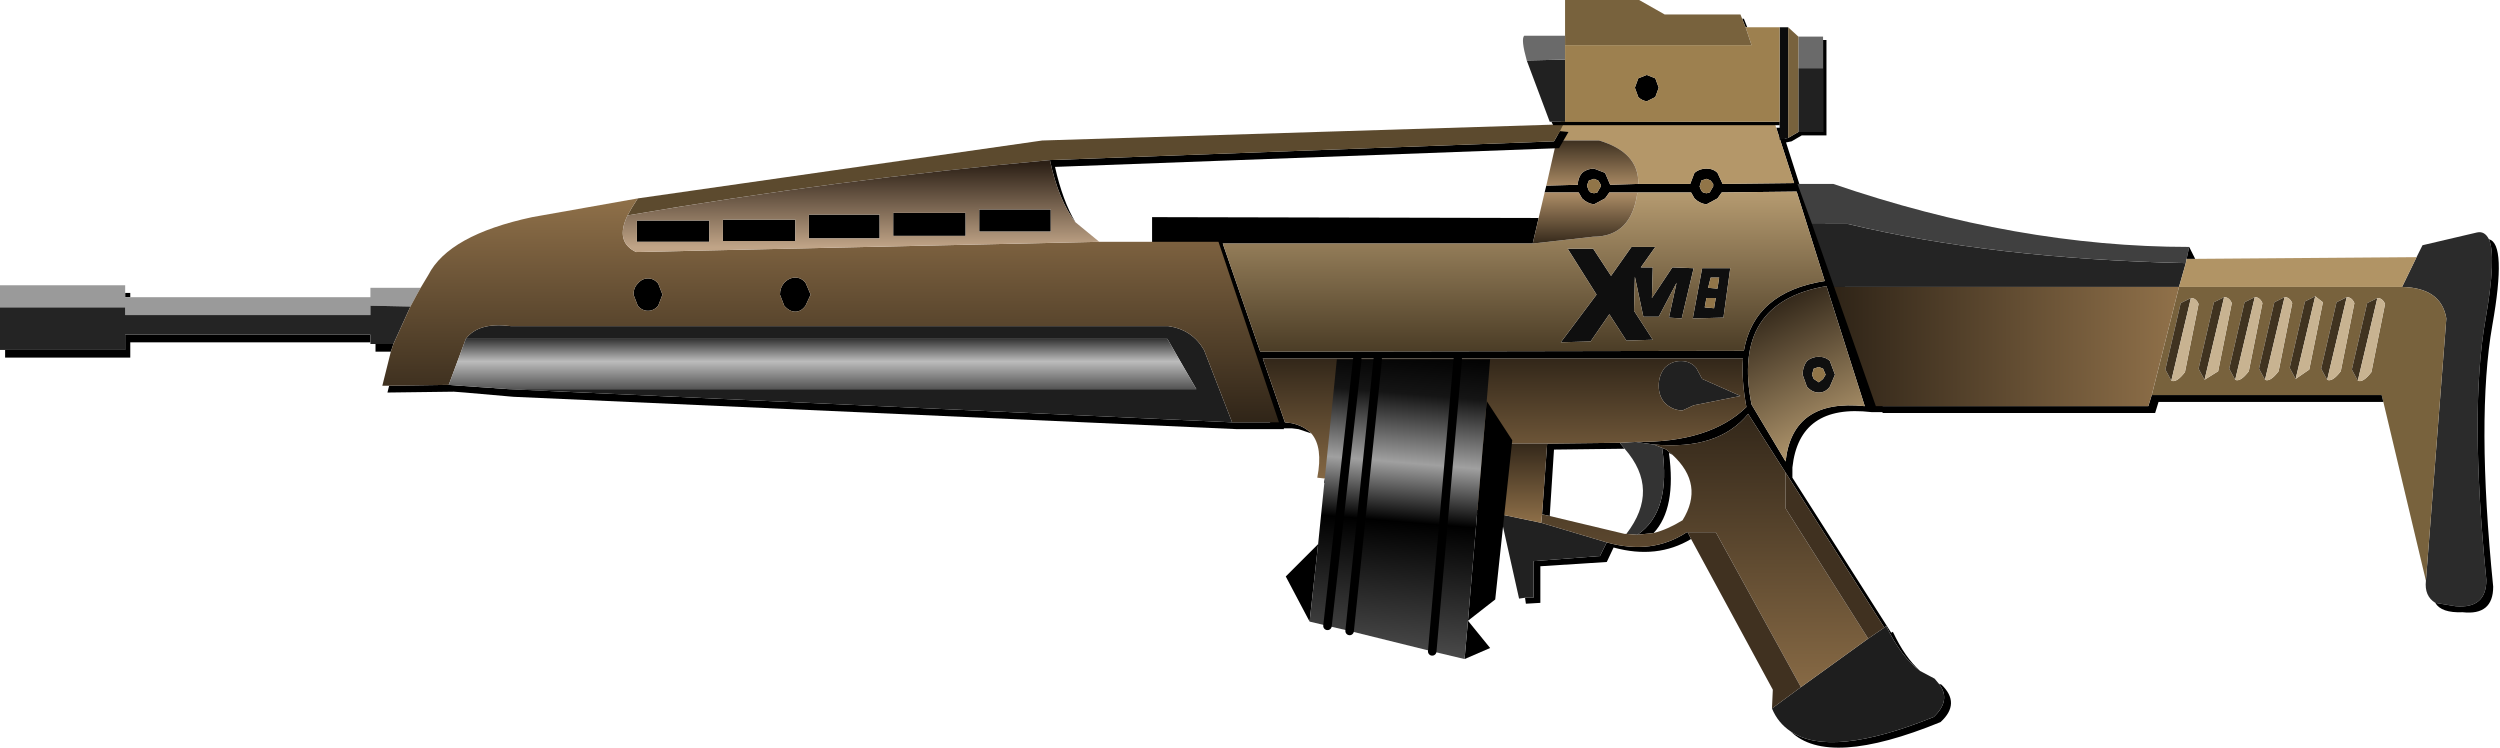<?xml version="1.0" encoding="UTF-8" standalone="no"?>
<svg xmlns:xlink="http://www.w3.org/1999/xlink" height="43.9px" width="146.8px" xmlns="http://www.w3.org/2000/svg">
  <g transform="matrix(1.0, 0.0, 0.0, 1.0, 8.05, -9.5)">
    <use height="29.15" transform="matrix(1.0, 0.0, 0.0, 1.0, 12.4, 16.55)" width="126.35" xlink:href="#shape0"/>
    <use height="36.8" transform="matrix(1.0, 0.0, 0.0, 1.0, 59.6, 16.6)" width="46.9" xlink:href="#shape1"/>
    <use height="18.1" transform="matrix(1.0, 0.0, 0.0, 1.0, -8.05, 16.6)" width="92.1" xlink:href="#shape2"/>
    <use height="8.4" transform="matrix(1.0, 0.0, 0.0, 1.0, 81.4, 9.5)" width="17.8" xlink:href="#shape3"/>
    <use height="25.15" transform="matrix(1.0, 0.0, 0.0, 1.0, 97.5, 20.3)" width="41.2" xlink:href="#shape4"/>
    <use height="17.85" transform="matrix(1.0, 0.0, 0.0, 1.0, 67.45, 30.35)" width="13.3" xlink:href="#shape5"/>
  </g>
  <defs>
    <g id="shape0" transform="matrix(1.0, 0.0, 0.0, 1.0, -12.4, -16.55)">
      <path d="M138.75 21.95 L138.75 45.7 12.4 44.3 12.4 25.75 Q15.05 25.75 20.45 22.5 30.85 18.75 57.2 16.55 77.6 16.45 98.0 19.2 118.8 21.95 138.75 21.95" fill="#010101" fill-opacity="0.0" fill-rule="evenodd" stroke="none"/>
    </g>
    <g id="shape1" transform="matrix(1.0, 0.0, 0.0, 1.0, 0.4, 1.95)">
      <path d="M36.25 -1.55 L36.55 -1.55 37.75 2.2 38.25 2.2 38.65 2.55 42.6 15.15 41.85 15.15 Q37.6 14.65 37.2 18.4 L37.2 19.0 43.0 28.1 43.1 28.05 Q43.8 29.55 44.7 30.35 43.6 29.55 42.7 27.7 L42.6 27.8 36.8 18.7 34.6 15.25 Q32.85 17.4 29.05 17.05 L28.0 16.9 Q32.35 16.95 34.5 14.85 34.2 13.25 34.3 12.0 L6.1 12.0 7.4 15.75 7.8 15.8 Q8.5 15.95 8.95 16.4 L8.2 16.15 7.8 16.1 6.65 16.1 2.85 5.25 -0.4 5.25 0.0 5.25 -0.4 5.25 -0.4 3.7 22.3 3.75 21.95 5.25 3.75 5.25 5.95 11.6 34.35 11.55 Q34.95 8.1 39.1 7.45 L37.45 2.2 33.05 2.25 32.8 2.6 32.15 2.95 Q31.75 2.9 31.45 2.6 L31.25 2.25 28.1 2.25 26.45 2.25 26.2 2.6 25.55 2.95 Q25.15 2.9 24.85 2.6 L24.65 2.25 22.65 2.25 22.75 1.85 24.6 1.8 Q24.6 1.4 24.85 1.1 25.15 0.85 25.55 0.85 L26.2 1.1 26.5 1.8 28.15 1.75 31.2 1.75 31.45 1.1 Q31.75 0.85 32.15 0.85 32.55 0.85 32.8 1.1 L33.1 1.75 37.3 1.7 36.25 -1.55 M45.8 31.1 L45.95 31.15 Q47.1 32.25 45.9 33.35 39.3 36.05 37.1 33.9 39.45 35.5 45.5 33.05 46.55 32.05 45.8 31.1 M31.25 22.6 Q29.25 23.8 26.7 23.1 L26.3 23.95 22.4 24.2 22.4 26.35 21.55 26.4 21.5 26.05 22.0 26.05 22.0 23.9 25.9 23.6 26.3 22.8 Q28.95 23.55 31.0 22.2 L31.05 22.2 31.25 22.6 M20.1 21.4 L12.5 19.85 9.7 19.3 9.75 19.05 12.1 19.55 13.35 19.8 20.05 21.15 20.05 21.2 20.1 21.4 M32.55 1.9 L32.55 1.75 32.4 1.55 32.15 1.45 31.85 1.55 31.8 1.75 31.75 1.9 31.85 2.15 31.95 2.25 32.15 2.3 32.35 2.25 32.4 2.15 32.55 1.9 M25.95 1.8 L25.8 1.55 25.55 1.45 25.25 1.55 25.15 1.8 25.15 1.9 25.25 2.15 25.35 2.25 25.55 2.3 25.75 2.25 25.8 2.15 25.95 1.9 25.95 1.8 M27.1 16.95 L27.1 17.0 27.35 17.3 23.2 17.35 22.95 21.25 22.5 21.15 22.8 17.0 27.1 16.95 M28.1 22.35 Q30.1 21.0 29.55 17.25 L29.8 17.35 30.15 17.65 29.95 17.55 Q30.4 20.8 29.05 22.25 L28.1 22.35 M34.8 14.7 L36.8 18.05 Q37.2 14.35 41.45 14.8 L39.2 7.75 Q33.6 8.7 34.8 14.7" fill="#000000" fill-rule="evenodd" stroke="none"/>
      <path d="M21.5 26.05 L21.15 26.1 20.1 21.4 20.05 21.2 20.05 21.15 22.45 21.65 26.3 22.8 25.9 23.6 22.0 23.9 22.0 26.05 21.5 26.05 M29.7 12.55 Q30.1 12.15 30.65 12.15 31.2 12.15 31.55 12.55 L31.9 13.2 34.15 14.2 31.4 14.75 30.75 15.05 30.65 15.05 Q30.1 15.0 29.7 14.6 29.35 14.2 29.35 13.6 29.35 13.0 29.7 12.55" fill="#212121" fill-rule="evenodd" stroke="none"/>
      <path d="M32.8 7.9 L32.9 7.25 32.4 7.25 32.25 7.85 32.8 7.9 M32.6 9.05 L32.7 8.45 32.15 8.45 32.05 9.0 32.6 9.05 M30.7 9.65 L29.95 9.6 30.4 7.55 29.35 9.55 28.45 9.55 27.95 7.2 27.9 9.2 29.0 10.9 27.45 10.95 26.45 9.4 25.35 11.0 23.6 11.05 25.7 8.25 24.0 5.55 25.5 5.55 26.55 7.15 27.75 5.45 29.15 5.45 28.3 6.65 29.0 6.65 28.95 8.45 30.15 6.65 31.4 6.7 30.7 9.65 M31.35 9.65 L31.9 6.7 33.55 6.7 33.15 9.6 31.35 9.65 M39.4 12.15 L39.7 12.95 39.4 13.65 Q39.15 14.0 38.75 14.0 38.35 14.0 38.05 13.65 L37.8 12.95 Q37.8 12.5 38.05 12.15 38.35 11.9 38.75 11.9 39.15 11.9 39.4 12.15 M39.0 12.6 L38.75 12.5 38.45 12.6 38.35 12.95 38.45 13.2 38.75 13.4 39.0 13.2 39.15 12.95 39.0 12.6" fill="#0f0f0f" fill-rule="evenodd" stroke="none"/>
      <path d="M42.6 27.8 L42.7 27.7 Q43.6 29.55 44.7 30.35 L45.55 30.8 45.8 31.1 Q46.55 32.05 45.5 33.05 39.45 35.5 37.1 33.9 36.35 33.4 36.0 32.55 L37.7 31.3 41.65 28.45 42.6 27.8" fill="#1e1e1e" fill-rule="evenodd" stroke="none"/>
      <path d="M28.0 16.9 L29.05 17.05 29.55 17.25 Q30.1 21.0 28.1 22.35 L28.05 22.35 27.45 22.3 Q29.45 19.7 27.35 17.3 L27.1 17.0 27.1 16.95 28.0 16.9" fill="#333333" fill-rule="evenodd" stroke="none"/>
      <path d="M32.55 1.9 L32.4 2.15 32.35 2.25 32.15 2.3 31.95 2.25 31.85 2.15 31.75 1.9 31.8 1.75 31.85 1.55 32.15 1.45 32.4 1.55 32.55 1.75 32.55 1.9 M32.8 7.9 L32.25 7.85 32.4 7.25 32.9 7.25 32.8 7.9 M32.6 9.05 L32.05 9.0 32.15 8.45 32.7 8.45 32.6 9.05 M25.95 1.8 L25.95 1.9 25.8 2.15 25.75 2.25 25.55 2.3 25.35 2.25 25.25 2.15 25.15 1.9 25.15 1.8 25.25 1.55 25.55 1.45 25.8 1.55 25.95 1.8 M39.0 12.6 L39.15 12.95 39.0 13.2 38.75 13.4 38.45 13.2 38.35 12.95 38.45 12.6 38.75 12.5 39.0 12.6" fill="#917548" fill-rule="evenodd" stroke="none"/>
      <path d="M36.25 -1.55 L37.3 1.7 33.1 1.75 32.8 1.1 Q32.55 0.85 32.15 0.85 31.75 0.85 31.45 1.1 L31.2 1.75 28.15 1.75 Q28.2 -0.1 25.85 -0.8 L23.35 -0.8 23.6 -1.95 36.15 -1.85 36.25 -1.55" fill="#b49769" fill-rule="evenodd" stroke="none"/>
      <path d="M28.15 1.75 L26.5 1.8 26.2 1.1 25.55 0.85 Q25.15 0.85 24.85 1.1 24.6 1.4 24.6 1.8 L22.75 1.85 23.35 -0.8 25.85 -0.8 Q28.2 -0.1 28.15 1.75" fill="url(#gradient0)" fill-rule="evenodd" stroke="none"/>
      <path d="M28.1 2.25 L31.25 2.25 31.45 2.6 Q31.75 2.9 32.15 2.95 L32.8 2.6 33.05 2.25 37.45 2.2 39.1 7.45 Q34.95 8.1 34.35 11.55 L5.95 11.6 3.75 5.25 21.95 5.25 25.5 4.85 Q27.75 4.85 28.1 2.25 M31.35 9.65 L33.15 9.6 33.55 6.7 31.9 6.7 31.35 9.65 M30.7 9.65 L31.4 6.7 30.15 6.65 28.95 8.45 29.0 6.65 28.3 6.65 29.15 5.45 27.75 5.45 26.55 7.15 25.5 5.55 24.0 5.55 25.7 8.25 23.6 11.05 25.35 11.0 26.45 9.4 27.45 10.95 29.0 10.9 27.9 9.2 27.95 7.2 28.45 9.55 29.35 9.55 30.4 7.55 29.95 9.6 30.7 9.65" fill="url(#gradient1)" fill-rule="evenodd" stroke="none"/>
      <path d="M22.65 2.25 L24.65 2.25 24.85 2.6 Q25.15 2.9 25.55 2.95 L26.2 2.6 26.45 2.25 28.1 2.25 Q27.75 4.85 25.5 4.85 L21.95 5.25 22.3 3.75 22.65 2.25" fill="url(#gradient2)" fill-rule="evenodd" stroke="none"/>
      <path d="M8.95 16.4 Q8.5 15.95 7.8 15.8 L7.4 15.75 6.1 12.0 34.3 12.0 Q34.2 13.25 34.5 14.85 32.35 16.95 28.0 16.9 L27.1 16.95 22.8 17.0 14.3 17.0 Q13.65 16.85 13.55 17.5 L13.35 19.8 12.1 19.55 9.75 19.05 9.3 19.0 Q9.65 17.2 8.95 16.4 M29.7 12.55 Q29.35 13.0 29.35 13.6 29.35 14.2 29.7 14.6 30.1 15.0 30.65 15.05 L30.75 15.05 31.4 14.75 34.15 14.2 31.9 13.2 31.55 12.55 Q31.2 12.15 30.65 12.15 30.1 12.15 29.7 12.55" fill="url(#gradient3)" fill-rule="evenodd" stroke="none"/>
      <path d="M29.05 17.05 Q32.85 17.4 34.6 15.25 L36.8 18.7 36.8 20.8 41.65 28.45 37.7 31.3 32.7 22.2 31.05 22.2 31.0 22.2 Q28.95 23.55 26.3 22.8 L22.45 21.65 22.5 21.15 22.95 21.25 27.35 22.3 27.45 22.3 28.05 22.35 28.1 22.35 29.05 22.25 Q29.85 22.05 30.75 21.5 32.05 19.4 30.15 17.65 L29.8 17.35 29.55 17.25 29.05 17.05" fill="url(#gradient4)" fill-rule="evenodd" stroke="none"/>
      <path d="M22.5 21.15 L22.45 21.65 20.05 21.15 13.35 19.8 13.55 17.5 Q13.65 16.85 14.3 17.0 L22.8 17.0 22.5 21.15" fill="url(#gradient5)" fill-rule="evenodd" stroke="none"/>
      <path d="M39.4 12.15 Q39.15 11.9 38.75 11.9 38.35 11.9 38.05 12.15 37.8 12.5 37.8 12.95 L38.05 13.65 Q38.35 14.0 38.75 14.0 39.15 14.0 39.4 13.65 L39.7 12.95 39.4 12.15 M34.8 14.7 Q33.6 8.7 39.2 7.75 L41.45 14.8 Q37.2 14.35 36.8 18.05 L34.8 14.7" fill="url(#gradient6)" fill-rule="evenodd" stroke="none"/>
      <path d="M36.8 18.7 L42.6 27.8 41.65 28.45 36.8 20.8 36.8 18.7 M36.0 32.55 L36.05 31.45 31.25 22.6 31.05 22.2 32.7 22.2 37.7 31.3 36.0 32.55" fill="#403120" fill-rule="evenodd" stroke="none"/>
    </g>
    <linearGradient gradientTransform="matrix(0.0, 0.002, -0.003, 0.0, 25.45, 0.5)" gradientUnits="userSpaceOnUse" id="gradient0" spreadMethod="pad" x1="-819.2" x2="819.2">
      <stop offset="0.0" stop-color="#302518"/>
      <stop offset="1.0" stop-color="#b3926a"/>
    </linearGradient>
    <linearGradient gradientTransform="matrix(0.0, -0.006, 0.022, 0.0, 21.4, 6.95)" gradientUnits="userSpaceOnUse" id="gradient1" spreadMethod="pad" x1="-819.2" x2="819.2">
      <stop offset="0.0" stop-color="#483a24"/>
      <stop offset="1.0" stop-color="#b89d72"/>
    </linearGradient>
    <linearGradient gradientTransform="matrix(0.0, -0.002, 0.004, 0.0, 25.0, 3.75)" gradientUnits="userSpaceOnUse" id="gradient2" spreadMethod="pad" x1="-819.2" x2="819.2">
      <stop offset="0.0" stop-color="#302518"/>
      <stop offset="1.0" stop-color="#b3926a"/>
    </linearGradient>
    <linearGradient gradientTransform="matrix(0.0, 0.005, -0.017, 0.0, 20.3, 15.9)" gradientUnits="userSpaceOnUse" id="gradient3" spreadMethod="pad" x1="-819.2" x2="819.2">
      <stop offset="0.0" stop-color="#302518"/>
      <stop offset="1.0" stop-color="#8f7049"/>
    </linearGradient>
    <linearGradient gradientTransform="matrix(0.0, 0.011, -0.012, 0.0, 32.55, 23.85)" gradientUnits="userSpaceOnUse" id="gradient4" spreadMethod="pad" x1="-819.2" x2="819.2">
      <stop offset="0.0" stop-color="#302518"/>
      <stop offset="1.0" stop-color="#8f7049"/>
    </linearGradient>
    <linearGradient gradientTransform="matrix(0.0, 0.003, -0.006, 0.0, 18.1, 19.25)" gradientUnits="userSpaceOnUse" id="gradient5" spreadMethod="pad" x1="-819.2" x2="819.2">
      <stop offset="0.0" stop-color="#302518"/>
      <stop offset="1.0" stop-color="#8f7049"/>
    </linearGradient>
    <linearGradient gradientTransform="matrix(0.003, 0.005, -0.004, 0.002, 38.0, 12.9)" gradientUnits="userSpaceOnUse" id="gradient6" spreadMethod="pad" x1="-819.2" x2="819.2">
      <stop offset="0.0" stop-color="#302518"/>
      <stop offset="1.0" stop-color="#b89d72"/>
    </linearGradient>
    <g id="shape2" transform="matrix(1.0, 0.0, 0.0, 1.0, 0.3, 1.25)">
      <path d="M61.35 1.05 L90.95 -0.05 91.3 -0.65 91.8 -0.6 91.25 0.35 61.65 1.45 Q62.1 3.45 62.85 4.7 61.85 3.4 61.35 1.05 M71.4 6.3 L71.55 6.3 75.1 16.85 72.35 16.85 29.85 14.95 27.0 14.7 26.35 14.65 22.45 14.7 22.55 14.3 26.05 14.25 26.7 14.3 29.55 14.5 72.05 16.45 74.8 16.45 71.4 6.3 M22.65 12.3 L21.75 12.3 21.75 11.85 22.8 11.85 22.65 12.3 M21.45 11.75 L7.35 11.75 7.35 12.65 0.0 12.65 0.0 12.2 7.05 12.2 7.05 11.3 21.45 11.3 21.45 11.75 M7.05 8.85 L7.35 8.85 7.35 9.1 7.05 9.1 7.05 8.85 M61.4 3.95 L61.4 5.25 57.2 5.25 57.2 3.95 61.4 3.95 M56.4 4.15 L56.4 5.5 52.15 5.5 52.15 4.15 56.4 4.15 M51.35 5.65 L47.2 5.65 47.2 4.25 51.35 4.25 51.35 5.65 M41.35 4.6 L41.35 5.85 37.1 5.85 37.1 4.6 41.35 4.6 M46.4 4.55 L46.4 5.8 42.15 5.8 42.15 4.55 46.4 4.55 M46.4 7.95 Q46.75 7.95 47.0 8.25 L47.3 8.95 47.0 9.6 Q46.75 9.95 46.4 9.95 46.05 9.95 45.75 9.6 L45.5 8.95 Q45.5 8.55 45.75 8.25 46.05 7.95 46.4 7.95 M37.75 9.9 Q37.4 9.9 37.15 9.6 L36.9 8.95 Q36.9 8.55 37.15 8.3 37.4 8.0 37.75 8.0 38.1 8.0 38.35 8.3 L38.6 8.95 38.35 9.6 Q38.1 9.9 37.75 9.9" fill="#000000" fill-rule="evenodd" stroke="none"/>
      <path d="M-0.3 9.7 L-0.3 8.4 7.05 8.4 7.05 8.85 7.05 9.1 7.35 9.1 21.45 9.1 21.45 8.55 24.4 8.55 24.15 9.0 23.8 9.65 21.45 9.6 21.45 10.15 7.05 10.15 7.05 9.7 -0.3 9.7" fill="#9a9a9a" fill-rule="evenodd" stroke="none"/>
      <path d="M21.75 11.85 L21.45 11.85 21.45 11.75 21.45 11.3 7.05 11.3 7.05 12.2 0.0 12.2 -0.3 12.2 -0.3 9.7 7.05 9.7 7.05 10.15 21.45 10.15 21.45 9.6 23.8 9.65 22.8 11.85 21.75 11.85" fill="#242424" fill-rule="evenodd" stroke="none"/>
      <path d="M72.05 16.45 L29.55 14.5 69.95 14.5 68.25 11.55 27.05 11.55 Q27.8 10.55 29.7 10.8 L68.3 10.8 Q69.7 11.0 70.4 12.2 L72.05 16.45" fill="#1e1e1e" fill-rule="evenodd" stroke="none"/>
      <path d="M91.3 -0.65 L90.95 -0.05 61.35 1.05 Q48.75 2.2 36.55 4.3 L36.8 3.85 37.15 3.3 60.9 -0.1 91.5 -1.05 91.3 -0.65" fill="#5c4a2e" fill-rule="evenodd" stroke="none"/>
      <path d="M37.15 3.3 L36.8 3.85 36.55 4.3 Q35.8 5.85 37.05 6.45 L64.25 5.85 71.25 5.85 71.4 6.3 74.8 16.45 72.05 16.45 70.4 12.2 Q69.7 11.0 68.3 10.8 L29.7 10.8 Q27.8 10.55 27.05 11.55 L26.05 14.25 22.55 14.3 22.15 14.3 22.65 12.3 22.8 11.85 23.8 9.65 24.15 9.0 24.4 8.55 24.85 7.8 Q26.05 5.45 30.95 4.4 L37.15 3.3 M37.75 9.9 Q38.1 9.9 38.35 9.6 L38.6 8.95 38.35 8.3 Q38.1 8.0 37.75 8.0 37.4 8.0 37.15 8.3 36.9 8.55 36.9 8.95 L37.15 9.6 Q37.4 9.9 37.75 9.9 M46.4 7.95 Q46.05 7.95 45.75 8.25 45.5 8.55 45.5 8.95 L45.75 9.6 Q46.05 9.95 46.4 9.95 46.75 9.95 47.0 9.6 L47.3 8.95 47.0 8.25 Q46.75 7.95 46.4 7.95" fill="url(#gradient7)" fill-rule="evenodd" stroke="none"/>
      <path d="M29.55 14.5 L26.7 14.3 26.05 14.25 27.05 11.55 68.25 11.55 69.95 14.5 29.55 14.5" fill="url(#gradient8)" fill-rule="evenodd" stroke="none"/>
      <path d="M61.35 1.05 Q61.85 3.4 62.85 4.7 L64.25 5.85 37.05 6.45 Q35.8 5.85 36.55 4.3 48.75 2.2 61.35 1.05 M61.4 3.95 L57.2 3.95 57.2 5.25 61.4 5.25 61.4 3.95 M56.4 4.15 L52.15 4.15 52.15 5.5 56.4 5.5 56.4 4.15 M51.35 5.65 L51.35 4.25 47.2 4.25 47.2 5.65 51.35 5.65 M46.4 4.55 L42.15 4.55 42.15 5.8 46.4 5.8 46.4 4.55 M41.35 4.6 L37.1 4.6 37.1 5.85 41.35 5.85 41.35 4.6" fill="url(#gradient9)" fill-rule="evenodd" stroke="none"/>
    </g>
    <linearGradient gradientTransform="matrix(0.0, -0.008, 0.032, 0.0, 48.45, 9.85)" gradientUnits="userSpaceOnUse" id="gradient7" spreadMethod="pad" x1="-819.2" x2="819.2">
      <stop offset="0.0" stop-color="#302518"/>
      <stop offset="1.0" stop-color="#8f7049"/>
    </linearGradient>
    <linearGradient gradientTransform="matrix(0.0, 0.002, -0.027, 0.0, 48.0, 13.0)" gradientUnits="userSpaceOnUse" id="gradient8" spreadMethod="pad" x1="-819.2" x2="819.2">
      <stop offset="0.0" stop-color="#212121"/>
      <stop offset="0.463" stop-color="#bcbcbc"/>
      <stop offset="1.0" stop-color="#4b4b4b"/>
      <stop offset="1.0" stop-color="#959595"/>
      <stop offset="1.0" stop-color="#828282"/>
    </linearGradient>
    <linearGradient gradientTransform="matrix(0.0, 0.003, -0.017, 0.0, 50.25, 3.7)" gradientUnits="userSpaceOnUse" id="gradient9" spreadMethod="pad" x1="-819.2" x2="819.2">
      <stop offset="0.0" stop-color="#2c2016"/>
      <stop offset="1.0" stop-color="#c0a487"/>
    </linearGradient>
    <g id="shape3" transform="matrix(1.0, 0.0, 0.0, 1.0, 0.2, 0.6)">
      <path d="M12.65 0.5 L12.75 0.5 12.95 1.0 12.85 1.0 12.65 0.5 M17.4 1.75 L17.6 1.75 17.6 7.35 16.15 7.35 15.55 7.7 15.05 7.8 15.05 7.55 15.35 7.5 15.95 7.15 17.4 7.15 17.4 3.4 17.4 1.75 M14.85 6.75 L1.55 6.75 1.45 6.55 2.25 6.55 14.85 6.55 14.85 6.75 M6.35 4.55 L6.55 4.0 7.05 3.8 7.55 4.0 7.75 4.55 7.55 5.1 7.05 5.35 Q6.75 5.3 6.55 5.1 L6.35 4.55" fill="#000000" fill-rule="evenodd" stroke="none"/>
      <path d="M1.45 6.55 L1.35 6.55 0.0 2.95 2.25 2.9 2.25 6.55 1.45 6.55 M15.95 3.4 L17.4 3.4 17.4 7.15 15.95 7.15 15.95 3.4" fill="#212121" fill-rule="evenodd" stroke="none"/>
      <path d="M14.85 1.0 L15.35 1.0 15.35 7.5 15.05 7.55 14.85 7.6 14.85 6.75 14.85 6.55 14.85 1.0" fill="#0c0c0c" fill-rule="evenodd" stroke="none"/>
      <path d="M15.95 1.55 L17.4 1.55 17.4 1.75 17.4 3.4 15.95 3.4 15.95 1.55 M0.0 2.95 Q-0.35 1.7 -0.15 1.5 L2.25 1.5 2.25 2.05 2.25 2.9 0.0 2.95" fill="#6a6a6a" fill-rule="evenodd" stroke="none"/>
      <path d="M12.95 1.0 L14.85 1.0 14.85 6.55 2.25 6.55 2.25 2.9 2.25 2.05 13.2 2.05 12.85 1.0 12.95 1.0 M6.35 4.55 L6.55 5.1 Q6.75 5.3 7.05 5.35 L7.55 5.1 7.75 4.55 7.55 4.0 7.05 3.8 6.55 4.0 6.35 4.55" fill="#9d804f" fill-rule="evenodd" stroke="none"/>
      <path d="M2.25 1.5 L2.25 -0.6 6.6 -0.6 8.1 0.25 12.55 0.25 12.65 0.5 12.85 1.0 13.2 2.05 2.25 2.05 2.25 1.5 M15.35 1.0 L15.95 1.55 15.95 3.4 15.95 7.15 15.35 7.5 15.35 1.0" fill="#78623d" fill-rule="evenodd" stroke="none"/>
    </g>
    <g id="shape4" transform="matrix(1.0, 0.0, 0.0, 1.0, 0.4, 1.45)">
      <path d="M1.75 4.6 L0.45 0.9 2.55 0.9 Q11.15 2.95 22.4 3.2 L22.0 4.6 1.75 4.6" fill="#242424" fill-rule="evenodd" stroke="none"/>
      <path d="M0.45 0.9 L-0.4 -1.45 1.7 -1.45 Q12.5 2.25 22.6 2.25 L22.45 2.95 22.4 3.2 Q11.15 2.95 2.55 0.9 L0.45 0.9" fill="#404040" fill-rule="evenodd" stroke="none"/>
      <path d="M35.95 2.85 L36.3 2.15 39.5 1.4 Q39.95 1.3 40.2 1.8 40.65 2.8 40.0 6.5 39.05 11.85 40.05 21.8 40.05 23.5 38.25 23.35 L37.05 23.15 Q36.4 22.75 36.5 21.85 L37.7 6.45 Q37.4 4.65 35.1 4.6 L35.95 2.85" fill="#2b2b2b" fill-rule="evenodd" stroke="none"/>
      <path d="M22.95 2.95 L35.95 2.85 35.1 4.6 22.0 4.6 22.4 3.2 22.45 2.95 22.95 2.95" fill="#b19465" fill-rule="evenodd" stroke="none"/>
      <path d="M36.5 21.85 L34.0 11.35 33.9 10.95 20.4 10.95 22.0 4.6 35.1 4.6 Q37.4 4.65 37.7 6.45 L36.5 21.85 M30.7 10.05 Q31.0 10.2 31.5 9.55 L32.3 5.55 Q32.15 5.2 31.85 5.2 L31.25 5.5 30.35 9.4 30.7 10.05 M32.5 10.1 Q32.8 10.25 33.3 9.6 L34.1 5.6 Q33.95 5.25 33.65 5.25 L33.05 5.55 32.15 9.45 32.5 10.1 M30.0 5.15 L29.4 5.45 28.5 9.35 28.85 10.0 29.65 9.45 30.45 5.5 30.0 5.15 M27.05 10.05 Q27.35 10.2 27.85 9.55 L28.65 5.55 Q28.5 5.2 28.2 5.2 L27.6 5.5 26.7 9.4 27.05 10.05 M25.3 10.05 Q25.6 10.2 26.1 9.55 L26.9 5.55 Q26.75 5.2 26.45 5.2 L25.85 5.5 24.95 9.4 25.3 10.05 M22.7 5.25 L22.1 5.55 21.2 9.45 21.55 10.1 Q21.85 10.25 22.35 9.6 L23.15 5.6 Q23.0 5.25 22.7 5.25 M24.65 5.2 L24.05 5.5 23.15 9.4 23.5 10.05 24.3 9.55 25.1 5.55 Q24.95 5.2 24.65 5.2" fill="#78623d" fill-rule="evenodd" stroke="none"/>
      <path d="M30.7 10.05 L30.35 9.4 31.25 5.5 31.85 5.2 30.7 10.05 M32.5 10.1 L32.15 9.45 33.05 5.55 33.65 5.25 32.5 10.1 M28.85 10.0 L28.5 9.35 29.4 5.45 30.0 5.15 28.85 10.0 M27.05 10.05 L26.7 9.4 27.6 5.5 28.2 5.2 27.05 10.05 M25.3 10.05 L24.95 9.4 25.85 5.5 26.45 5.2 25.3 10.05 M21.55 10.1 L21.2 9.45 22.1 5.55 22.7 5.25 21.55 10.1 M23.5 10.05 L23.15 9.4 24.05 5.5 24.65 5.2 23.5 10.05" fill="#403320" fill-rule="evenodd" stroke="none"/>
      <path d="M31.85 5.2 Q32.15 5.2 32.3 5.55 L31.5 9.55 Q31.0 10.2 30.7 10.05 L31.85 5.2 M33.65 5.25 Q33.95 5.25 34.1 5.6 L33.3 9.6 Q32.8 10.25 32.5 10.1 L33.65 5.25 M30.0 5.15 L30.45 5.5 29.65 9.45 28.85 10.0 30.0 5.15 M28.2 5.2 Q28.5 5.2 28.65 5.55 L27.85 9.55 Q27.35 10.2 27.05 10.05 L28.2 5.2 M26.45 5.2 Q26.75 5.2 26.9 5.55 L26.1 9.55 Q25.6 10.2 25.3 10.05 L26.45 5.2 M22.7 5.25 Q23.0 5.25 23.15 5.6 L22.35 9.6 Q21.85 10.25 21.55 10.1 L22.7 5.25 M24.65 5.2 Q24.95 5.2 25.1 5.55 L24.3 9.55 23.5 10.05 24.65 5.2" fill="#c8b391" fill-rule="evenodd" stroke="none"/>
      <path d="M40.2 1.8 Q41.25 2.05 40.4 6.85 39.45 12.25 40.45 22.2 40.45 23.9 38.65 23.7 37.4 23.75 37.05 23.15 L38.25 23.35 Q40.05 23.5 40.05 21.8 39.05 11.85 40.0 6.5 40.65 2.8 40.2 1.8 M34.0 11.35 L20.8 11.35 20.6 12.0 4.6 12.0 4.5 11.6 20.2 11.6 20.4 10.95 33.9 10.95 34.0 11.35 M22.6 2.25 L22.95 2.95 22.45 2.95 22.6 2.25" fill="#000000" fill-rule="evenodd" stroke="none"/>
      <path d="M4.5 11.6 L4.2 11.6 1.75 4.6 22.0 4.6 20.4 10.95 20.2 11.6 4.5 11.6" fill="url(#gradient10)" fill-rule="evenodd" stroke="none"/>
    </g>
    <linearGradient gradientTransform="matrix(0.012, 0.0, 0.0, 0.004, 11.85, 8.1)" gradientUnits="userSpaceOnUse" id="gradient10" spreadMethod="pad" x1="-819.2" x2="819.2">
      <stop offset="0.0" stop-color="#302518"/>
      <stop offset="1.0" stop-color="#8f7049"/>
    </linearGradient>
    <g id="shape5" transform="matrix(1.0, 0.0, 0.0, 1.0, 0.0, 1.05)">
      <path d="M11.8 1.65 L13.3 3.95 12.3 13.3 10.7 14.55 12.0 16.15 10.5 16.8 10.7 14.55 11.8 1.65 M1.4 14.6 L0.0 11.95 1.9 10.05 1.4 14.6" fill="#000000" fill-rule="evenodd" stroke="none"/>
      <path d="M1.9 10.05 L3.0 -0.8 4.2 -0.8 5.4 -0.8 10.1 -0.8 12.0 -0.8 11.8 1.65 10.7 14.55 10.5 16.8 8.6 16.35 3.75 15.15 2.45 14.85 1.4 14.6 1.9 10.05 M2.45 14.85 L4.2 -0.8 2.45 14.85 M8.6 16.35 L10.1 -0.8 8.6 16.35 M3.75 15.15 L5.4 -0.8 3.75 15.15" fill="url(#gradient11)" fill-rule="evenodd" stroke="none"/>
      <path d="M5.4 -0.8 L3.75 15.15 M10.1 -0.8 L8.6 16.35 M4.2 -0.8 L2.45 14.85" fill="none" stroke="#000000" stroke-linecap="round" stroke-linejoin="round" stroke-width="0.5"/>
    </g>
    <linearGradient gradientTransform="matrix(-8.0E-4, 0.011, -0.006, -5.0E-4, 6.7, 7.55)" gradientUnits="userSpaceOnUse" id="gradient11" spreadMethod="pad" x1="-819.2" x2="819.2">
      <stop offset="0.0" stop-color="#000000"/>
      <stop offset="0.149" stop-color="#151515"/>
      <stop offset="0.373" stop-color="#a0a0a0"/>
      <stop offset="0.565" stop-color="#000000"/>
      <stop offset="1.0" stop-color="#4b4b4b"/>
      <stop offset="1.0" stop-color="#959595"/>
      <stop offset="1.0" stop-color="#828282"/>
      <stop offset="1.0" stop-color="#000000"/>
    </linearGradient>
  </defs>
</svg>
